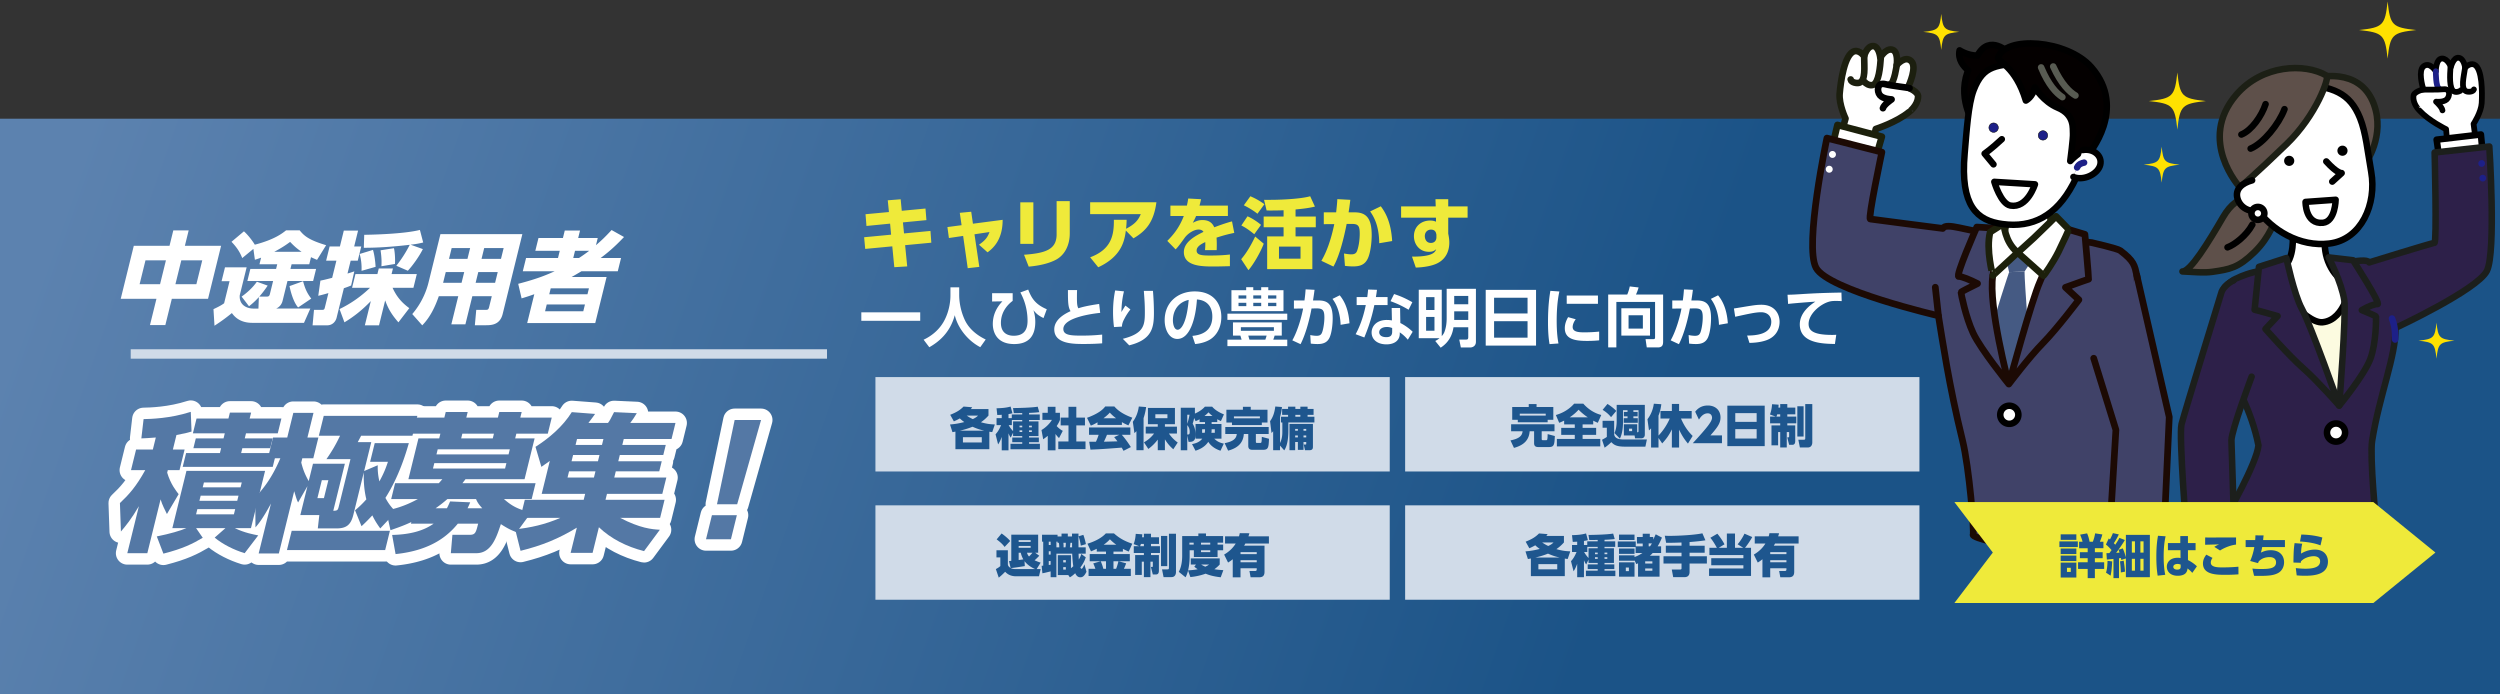 <svg xmlns="http://www.w3.org/2000/svg" xml:space="preserve" width="900" height="250"><rect width="100%" height="100%" fill="#333333" stroke="none"/><linearGradient id="a" x1="584.849" x2="45.214" y1="194.645" y2="4.7" gradientUnits="userSpaceOnUse"><stop offset="0" style="stop-color:#1b5387"/><stop offset="1" style="stop-color:#5c82af"/></linearGradient><path fill="url(#a)" d="M-5.941 42.734h921.132V254.88H-5.941z"/><g fill="#EFEA3A"><path d="m333.176 75.076.336 4.172-8.456.812.392 3.976 9.521-.896.308 4.228-9.436.896.756 7.644-4.648.28-.728-7.504-9.744.924-.392-4.2 9.716-.924-.364-3.976-8.512.84-.336-4.228 8.428-.784-.42-4.228 4.647-.364.393 4.144 8.539-.812zM352.552 96.076l-4.172.476-1.652-11.62-5.124.756-.532-3.948 5.097-.672-.645-4.452 4.116-.392.616 4.312 10.695-1.4c.028 7.196-3.443 10.248-5.432 11.704l-3.08-2.744c2.464-1.68 3.164-2.884 3.78-4.564l-5.404.812 1.737 11.732zM372.012 87.788h-4.704V72.836h4.704v14.952zm13.104-3.78c0 4.2-1.765 7.868-5.124 9.576-2.465 1.26-5.712 2.044-9.66 2.408l-1.68-4.284c7.699-.56 11.731-1.848 11.731-7.336V72.417h4.732v11.591zM392.452 92.632c7.728-2.884 8.596-8.036 8.54-13.496h4.592a35.02 35.02 0 0 1-.196 3.22c2.828-1.484 4.284-2.828 5.292-5.264h-18.228v-4.284h23.855c-.952 7.196-3.78 10.36-8.26 12.992l-2.744-2.8c-.476 3.836-1.624 9.352-9.939 13.216l-2.912-3.584zM442.04 74.012v3.752h-11.452c-.336.84-.588 1.316-1.176 2.436 1.176-.56 2.071-.98 3.443-.98 2.633 0 3.668 1.26 4.284 2.604.896-.336 3.809-1.456 6.384-2.128l.812 4.144c-2.128.448-3.612.812-6.384 1.708.056.616.14 1.96.056 4.508h-4.2c.141-1.568.112-2.576.084-2.912-1.26.616-3.107 1.54-3.107 3.052 0 1.708 2.044 1.792 4.956 1.792 2.155 0 4.871-.084 7.027-.364v4.2c-4.172.112-5.04.112-6.02.112-4.2 0-10.557-.14-10.557-5.18 0-3.752 4.341-5.936 7.057-7.28-.364-.644-1.064-.84-1.765-.84-1.624 0-3.836 1.344-5.04 3.024-2.184 3.08-2.827 3.724-3.22 4.116l-2.996-3.052c1.876-1.904 4.229-4.48 5.937-8.96h-4.816v-3.752h5.937c.224-1.036.336-1.568.476-2.548l4.62.252c-.28 1.288-.364 1.652-.56 2.296h10.22zM446.828 93.304c2.155-2.52 3.752-5.46 5.04-8.148l3.08 2.576c-1.232 3.304-4.004 7.896-5.517 9.52l-2.603-3.948zm4.704-8.988c-1.792-1.456-3.164-2.408-4.648-3.136l2.212-3.304c1.484.588 3.668 2.016 4.872 3.08l-2.436 3.36zm1.148-7.364c-1.567-1.26-3.388-2.296-4.899-3.052l2.352-3.248c1.82.784 3.108 1.484 5.068 2.856l-2.521 3.444zm13.719 1.008h7.28v3.864h-7.28V85.1h6.049v11.788H456.18V85.1h5.908v-3.276h-7.168V77.96h7.168v-2.268c-1.204.056-3.248.112-6.104.084l-.924-3.836c2.968.028 5.74-.028 8.345-.196 4.312-.252 6.888-.7 8.26-1.092l1.708 3.724c-2.324.56-4.396.784-6.973 1.036v2.548zm1.792 10.808h-7.756v4.34h7.756v-4.34zM475.696 93.892c1.819-3.052 3.443-7.42 4.647-13.216l-3.78.028v-4.256h4.452c.196-1.876.364-3.332.42-4.76l4.677.252a90.804 90.804 0 0 1-.616 4.508h2.239c4.48 0 6.076 2.604 6.076 8.204 0 2.184-.336 6.02-1.344 8.288-1.092 2.464-3.024 2.968-5.348 2.968a21.22 21.22 0 0 1-2.94-.196l-.336-4.452c.756.14 1.792.308 2.632.308 1.232 0 1.792-.448 2.101-1.316.644-1.82.924-4.172.924-6.104 0-2.52-.364-3.528-2.632-3.528h-2.072c-.868 4.396-2.464 11.284-4.76 15.344l-4.34-2.072zm20.831-6.328c-.084-5.908-1.624-9.1-3.275-11.452l3.836-1.848c1.484 1.988 3.668 5.404 4.088 12.516l-4.649.784zM528.336 74.292v4.06h-6.972v5.768c.195.952.392 2.1.392 3.192 0 2.828-1.064 5.992-4.62 7.616-1.848.84-4.592 1.316-7.448 1.4l-1.372-3.948c7.673.056 8.345-1.68 8.708-2.688-.812.756-1.483.952-2.659.952-3.276 0-5.349-2.632-5.349-5.6 0-3.528 2.632-5.656 5.853-5.656.952 0 1.483.168 2.1.42l-.028-1.456h-12.544v-4.06h12.46l-.084-2.576h4.593v2.576h6.97zm-11.229 10.22c-.111-.616-.279-1.848-1.96-1.848-1.147 0-2.212.812-2.212 2.352 0 .756.364 2.436 2.185 2.436 1.26 0 1.987-.84 1.987-2.044v-.896z"/></g><path fill="#D0DBE8" d="M315.156 135.748h185.15v33.986h-185.15zM505.849 135.748h185.15v33.986h-185.15zM315.156 181.92h185.15v33.986h-185.15z"/><g fill="#1E568E"><path d="M357.202 155.555a9.944 9.944 0 0 1-1.039-.148v6.312h-12.211v-6.346c-.561.116-.659.133-1.071.198l-.873-2.752c2.126-.181 3.46-.462 5.142-.874-.857-.625-1.187-.906-1.615-1.318-.758.43-1.22.66-2.143 1.072l-1.318-2.373c2.62-1.039 3.741-1.896 4.812-2.967l3.098.247a6.342 6.342 0 0 1-.478.659h6.345v2.34c-1.071 1.17-1.747 1.715-2.72 2.406 2.093.594 3.428.742 5.01.791l-.939 2.753zm-2.868-.511c-1.763-.429-2.57-.692-4.219-1.417a29.8 29.8 0 0 1-4.598 1.417h8.817zm-.89 2.356h-6.789v1.879h6.789V157.4zm-5.438-7.795a15.17 15.17 0 0 0 2.192 1.27c1.104-.494 1.614-.973 1.911-1.27h-4.103zM364.708 155.77l-.84 1.763c-.165-.23-.362-.478-.808-1.532v6.113h-2.438v-4.828c-.561 1.565-.989 2.225-1.303 2.703l-.923-3.643c.38-.412 1.154-1.252 1.994-3.296h-1.631v-2.521h1.862v-1.203c-.907.049-1.138.065-1.599.065l-.264-2.406c1.697-.05 3.411-.147 5.059-.626l.659 2.406c-.329.099-.626.182-1.417.297v1.467h1.187v-1.318h3.758v-.512c-2.308.033-2.571.033-3.033.033l-.279-1.829c1.367 0 6.74-.115 8.882-.495l.561 1.962c-.593.082-1.5.197-3.675.28v.561h3.856v1.993h-3.856v.495h3.395v5.289h-3.395v.527h3.526v1.682h-3.526v.561h3.905v1.977H363.77v-1.977h4.235v-.561h-3.593v-1.682h3.593v-.527h-3.297v-1.218zm0-4.071h3.297v-.495h-3.741v1.846h-1.138c.429.808.973 1.5 1.582 2.176v-3.527zm2.324 1.549v.593h.973v-.593h-.973zm0 1.664v.609h.973v-.609h-.973zm3.428-1.664v.593h1.005v-.593h-1.005zm0 1.664v.609h1.005v-.609h-1.005zM379.979 162.113h-2.785v-5.224c-.726.61-1.203.939-1.648 1.253l-.609-3.329c1.73-1.005 3.197-2.62 3.741-3.659h-3.412v-2.537h1.929v-2.176h2.785v2.176h1.599v2.537c-.215.577-.429 1.104-1.171 2.226.857.956 1.648 1.417 2.192 1.729l-1.352 2.604c-.346-.347-.808-.808-1.269-1.5v5.9zm4.679-15.672h2.818v3.906h3.114v2.801h-3.114v5.785h3.312v2.752h-9.806v-2.752h3.675v-5.785h-2.817v-2.801h2.817v-3.906zM395.099 152.028c-1.253.758-1.812.972-2.406 1.187l-1.367-2.802c4.136-1.532 5.718-2.966 6.559-4.087h3.279c.643.726 2.291 2.555 6.477 4.037l-1.418 2.77c-.543-.23-1.252-.527-2.34-1.17v1.021H395.1v-.956zm9.36 10.267a20.16 20.16 0 0 0-.643-1.153c-6.263.478-6.971.544-11.256.726l-.444-2.835h2.422c.577-1.236.808-1.978.973-2.505h-3.461v-2.637h14.881v2.637h-3.082c1.517 1.697 2.637 3.444 3.264 4.416l-2.654 1.351zm-2.67-11.717c-1.203-.906-1.862-1.615-2.274-2.043-.247.296-.708.84-2.258 2.043h4.532zm1.17 5.949h-4.449a30.318 30.318 0 0 1-1.104 2.488c.379 0 4.219-.115 4.878-.132-.609-.824-.89-1.153-1.187-1.517l1.862-.839zM409.116 155.209c-.198.214-.33.362-.726.725l-.577-4.086c.561-.791 1.747-2.473 2.159-5.505l2.637.198c-.115.774-.313 2.158-.923 3.988v11.552h-2.57v-6.872zm2.719 4.037c1.187-.725 2.356-1.516 3.625-3.164h-2.999v-2.488h4.334v-.873h-3.543v-5.867h9.723v5.867h-3.608v.873h4.334v2.488h-2.884a12.91 12.91 0 0 0 3.164 3.23l-1.599 2.422c-.726-.643-1.896-1.713-3.016-3.576v3.923h-2.571v-3.823c-1.318 1.73-2.405 2.62-3.395 3.361l-1.565-2.373zm4.087-10.101v1.417h4.351v-1.417h-4.351zM430.169 148.897c1.335-.61 2.62-1.385 3.592-2.489h2.621c1.153 1.352 2.916 2.258 4.234 2.77l-1.087 2.422c-.429-.214-.841-.412-1.318-.691v1.037h-2.027v.693h3.543v5.273h-2.604c.956.922 1.73 1.4 3.444 1.796l-1.187 2.554c-2.851-.939-4.005-2.57-4.4-3.213-1.4 2.191-3.856 2.966-4.598 3.213l-1.252-2.389c.643-.115 2.57-.462 3.691-1.961h-2.423v-5.273h3.411v-.693h-1.961v-1.005c-.544.313-.923.462-1.434.676l-.511-1.137c-.215.938-.264 1.22-.544 2.026.362.643 1.021 1.812 1.021 3.89 0 .989 0 2.669-1.994 2.669h-.511l-.461-2.307v5.34h-2.341v-15.31h5.093v2.109zm-2.752.412v3.264c.247-.709.676-2.307.807-3.264h-.807zm0 7.119c.643 0 .873 0 .873-1.037 0-.891-.297-1.682-.873-2.341v3.378zm6.394-1.895h-1.055v1.285h.939c.05-.214.115-.543.115-.955v-.33zm2.703-4.762a12.888 12.888 0 0 1-1.467-1.335c-.297.33-.544.609-1.45 1.335h2.917zm-.33 5.141c0 .346-.017.479-.082.906h1.235v-1.285h-1.153v.379zM441.104 153.726h15.622v2.521h-4.614v2.687c0 .297 0 .527.445.527h1.055c.527 0 .593 0 .643-2.192l2.587.692c-.132 3.181-.247 3.972-2.208 3.972h-3.477c-.775 0-1.78 0-1.78-1.417v-4.269h-1.599c-.197 2.785-1.697 4.927-5.652 5.981l-1.252-2.686c2.817-.576 4.186-1.45 4.366-3.296h-4.136v-2.52zm2.407-1.615H441.5v-4.599h5.949v-1.055h2.817v1.055h6.031v4.599h-2.043v.906H443.51v-.906zm10.051-1.5v-.709h-9.344v.709h9.344zM460.806 160.4v1.681h-2.472v-6.855a5.758 5.758 0 0 1-.593.659l-.512-4.252c.857-1.236 1.533-2.588 1.879-5.29l2.39.182c-.065.692-.182 1.846-.692 3.608v9.361c.841-1.715.841-3.247.841-4.302v-3.114h-.511v-2.044h2.57v-.692h-2.143v-2.125h2.143v-.809h2.62v.809h1.797v-.809h2.604v.809h2.159v2.125h-2.159v.692h2.455v2.044h-9.376v2.982c0 1.335-.066 5.01-1.483 7.07l-1.517-1.73zm11.848-7.795v8.041c0 .726 0 1.435-1.335 1.435h-1.516l-.461-2.044h.609c.264 0 .297-.065.297-.412v-.494h-.989v2.834h-2.026v-2.834h-.973v2.95h-2.044v-9.476h8.438zm-6.393 1.813v.643h.973v-.643h-.973zm0 2.356v.692h.973v-.692h-.973zm.065-7.432v.692h1.797v-.692h-1.797zm2.934 5.076v.643h.989v-.643h-.989zm0 2.356v.692h.989v-.692h-.989z"/></g><g fill="#1E568E"><path d="M374.135 200.062c-.362.395-.709.774-1.681 1.647.774.362 1.4.593 2.175.841l-1.434 2.307h1.45l-.609 2.604h-8.289c-1.5 0-2.868-.494-3.89-1.631-1.12 1.153-1.796 1.714-2.307 2.126l-1.039-3.082c.726-.412 1.022-.577 1.615-1.087v-3.132h-1.4v-2.554h4.104v5.158c.115.691.725 1.07 1.005 1.219l-.593-2.488c.082-.017.708-.066.823-.082v-9.427h9.674v6.51h-1.071l1.467 1.071zm-13.563-8.009c.494.313 2.438 1.797 3.082 2.72l-1.994 2.126c-.313-.429-1.006-1.352-2.868-2.72l1.78-2.126zm8.356 11.734c-1.682.279-3.346.543-5.043.725.181.099.691.346 1.499.346h7.251c-.461-.197-2.472-1.07-3.807-2.851l.1 1.78zm-2.209-9.345v.659h4.318v-.659h-4.318zm0 2.093v.676h4.318v-.676h-4.318zm0 2.456v2.62c.412-.05 1.104-.132 1.682-.23a8.274 8.274 0 0 1-.924-2.39h-.758zm3 0c.099.313.23.774.725 1.351.346-.329.544-.527 1.252-1.351h-1.977zM374.984 203.688c.197-.017.411-.033.576-.049v-8.636h-.429v-2.505h5.587v.626h1.434v-1.021h2.258v1.021h1.516c0-.147 0-.856-.016-1.021h2.356c-.05.708 0 4.169 0 4.944h2.587v2.273h-2.555c0 .527.033 1.4.066 2.109.594-.973.741-1.467.89-1.994l1.615 1.188c-.379 1.301-1.071 2.504-1.928 3.642.065.165.197.494.396.494.362 0 .791-.972 1.055-1.582l.741 2.67c-.593 1.137-1.137 1.978-2.191 1.978-1.187 0-1.665-1.039-1.862-1.467-.906.857-1.434 1.187-1.929 1.482l-.56-.807h-3.774v-7.152h4.729v4.68c.347-.279.577-.478.841-.725-.165-.939-.313-2.588-.396-4.516h-5.686v8.471h-2.076v-2.093c-2.011.494-2.241.56-2.967.676l-.278-2.686zm2.571-8.685v1.203h.676v-1.203h-.676zm0 3.461v1.202h.676v-1.202h-.676zm.675 3.51h-.676v1.434c.148-.032.429-.082.676-.132v-1.302zm3.098-4.927c.033-.412-.049-1.253-.148-1.648h-.461v-.396h-.412v2.044h1.021zm1.434 4.613v.809h.939v-.809h-.939zm0 2.506v.89h.939v-.89h-.939zm.05-8.768c.017.082.115 1.021.066 1.648h.675c.148-.527.148-1.517.148-1.648h-.889zm2.554 0c-.083.89-.165 1.318-.215 1.648h.808c-.017-.577-.017-1.236-.017-1.648h-.576zm4.631-2.851c.23.527.774 2.373.923 3.346l-1.83.544c-.214-1.434-.444-2.323-.807-3.362l1.714-.528zM406.338 198.579c-.726-.329-1.434-.643-2.094-1.005v1.005h-3.395v.89h5.884v2.588h-4.038l2.72.741c-.116.329-.297.808-.808 1.978h2.488v2.587h-15.211v-2.587h2.456c-.28-.906-.594-1.565-.759-1.961l2.653-.758h-3.938v-2.588h5.867v-.89h-3.329v-1.022c-1.088.527-1.549.709-2.076.939l-1.27-2.768c2.143-.643 4.911-1.846 6.625-3.709h2.917c1.615 1.451 3.543 2.72 6.592 3.709l-1.284 2.851zm-8.174 3.478h-1.912c.561 1.17.857 2.373.956 2.719h.956v-2.719zm1.4-7.911c-.461.51-1.021 1.087-2.241 1.961h4.548c-1.038-.725-1.796-1.466-2.307-1.961zm1.286 7.911v2.719h.956c.346-.891.626-1.862.841-2.719h-1.797zM410.153 196.635l-2.044-.758c.561-1.418.692-2.803.758-3.691l2.357.164c-.017.379-.033.527-.066 1.055h.643v-1.269h2.555v1.269h2.884v2.423h-2.884v.808h3.229v2.438h-3.229v.741h2.851v5.505c0 .429 0 1.483-1.021 1.483h-1.17l-.692-2.703h.445c.148 0 .247 0 .247-.379v-1.516h-.857v5.553h-2.356v-5.553h-.758v4.778h-2.39v-7.169h3.147v-.741h-3.642v-2.438h1.993zm1.648 0v-.808h-1.071c-.115.411-.165.494-.296.808h1.367zm6.163-3.708h2.258v10.893h-2.258v-10.893zm2.851-.791h2.538v13.826c0 .609-.264 1.796-1.615 1.796h-2.852l-.56-2.785h1.928c.429 0 .561-.082.561-.576v-12.261zM439.101 203.227c-.429.444-.89.939-1.928 1.697 1.417.23 2.488.279 3.229.329l-.939 2.571c-3.081-.363-4.466-.906-5.438-1.303-2.341.857-4.384 1.104-5.488 1.221l-.84-2.341a9.983 9.983 0 0 1-.891 2.423l-2.438-1.961c.396-.775 1.22-2.473 1.22-5.785v-7.086h5.816v-.955h2.752v.955h6.164v2.373h-1.994v.692h2.011v2.044h-2.011v2.422h-8.536v-2.422h-1.517v2.092c0 2.703-.379 4.352-.561 5.143 1.121-.083 2.341-.165 3.444-.412-.511-.346-.89-.643-1.22-.906l.627-.791h-1.879v-2.209h10.415v2.209zm-10.91-7.862v.692h1.532v-.692h-1.532zm4.169 0v.692h3.329v-.692h-3.329zm0 2.737v.676h3.329v-.676h-3.329zm.05 5.125c.725.461 1.235.676 1.516.774.824-.38.989-.511 1.335-.774h-2.851zM449.788 191.971c-.148.511-.214.709-.347 1.104h7.367v2.604h-8.487a19.34 19.34 0 0 1-.429.758h7.334v9.41c0 1.614-.841 1.978-2.011 1.978h-2.999l-.412-2.274h2.076c.511 0 .544-.347.544-.593v-.379h-5.834v3.262h-2.802v-6.525c-.511.429-.89.709-1.681 1.203l-1.417-2.867c2.373-1.4 3.477-2.9 4.169-3.972h-3.84v-2.604h5.026c.148-.527.198-.758.28-1.137l3.463.032zm2.637 6.789h-5.834v.726h5.834v-.726zm0 2.9h-5.834v.759h5.834v-.759z"/></g><path fill="#D0DBE8" d="M505.849 181.92h185.15v33.986h-185.15z"/><g fill="#1E568E"><path d="M564.366 201.232a10.225 10.225 0 0 1-1.039-.148v6.312h-12.211v-6.345a17.59 17.59 0 0 1-1.071.197l-.873-2.752c2.126-.181 3.46-.461 5.142-.873-.857-.626-1.187-.906-1.615-1.318a21.48 21.48 0 0 1-2.143 1.071l-1.318-2.373c2.62-1.038 3.741-1.896 4.812-2.966l3.098.246a6.388 6.388 0 0 1-.478.66h6.345v2.34c-1.071 1.17-1.747 1.714-2.72 2.406 2.093.593 3.428.741 5.01.791l-.939 2.752zm-2.868-.511c-1.763-.428-2.57-.691-4.219-1.416-2.06.84-4.07 1.301-4.598 1.416h8.817zm-.89 2.357h-6.789v1.879h6.789v-1.879zm-5.438-7.795a15.043 15.043 0 0 0 2.192 1.269c1.104-.494 1.614-.972 1.911-1.269h-4.103zM571.872 201.446l-.84 1.764c-.165-.231-.362-.478-.808-1.532v6.113h-2.438v-4.828c-.561 1.565-.989 2.225-1.303 2.702l-.923-3.642c.38-.412 1.154-1.253 1.994-3.296h-1.631v-2.521h1.862v-1.203c-.907.05-1.138.065-1.599.065l-.264-2.405c1.697-.05 3.411-.148 5.059-.626l.659 2.405c-.329.099-.626.182-1.417.297v1.467h1.187v-1.318h3.758v-.511c-2.308.033-2.571.033-3.033.033l-.279-1.83c1.367 0 6.74-.115 8.882-.494l.561 1.961c-.593.082-1.5.198-3.675.28v.561h3.856v1.994h-3.856v.494h3.395v5.29h-3.395v.527h3.526v1.681h-3.526v.561h3.905v1.978h-10.596v-1.978h4.235v-.561h-3.593v-1.681h3.593v-.527h-3.297v-1.22zm0-4.07h3.297v-.494h-3.741v1.846h-1.138c.429.808.973 1.499 1.582 2.175v-3.527zm2.324 1.549v.594h.973v-.594h-.973zm0 1.665v.609h.973v-.609h-.973zm3.428-1.665v.594h1.005v-.594h-1.005zm0 1.665v.609h1.005v-.609h-1.005zM598.299 193.536c-.692 1.697-1.137 2.456-1.549 3.147h1.252v2.39h-3.016c-.28.297-.412.445-1.021.989h3.478v7.531h-7.746v-4.812c-.099.049-.544.264-.643.297l-.626-1.4v.197h-5.587v-1.945h5.587v.61a13.015 13.015 0 0 0 2.867-1.467h-2.472v-2.126h-6.427v-2.027h6.476v1.764h2.506v-1.021h-2.077v-2.34h2.077v-1.17h2.554v1.17h1.236v.939c.247-.527.659-1.401.89-1.912l2.241 1.186zm-9.871-1.071v1.928h-5.587v-1.928h5.587zm0 5.01v1.912h-5.587v-1.912h5.587zm0 4.976v5.143h-5.587v-5.143h5.587zm-2.028 1.863h-1.104v1.301h1.104v-1.301zm8.454-2.242h-2.587v.791h2.587v-.791zm0 2.572h-2.587v.823h2.587v-.823zm-.839-7.96c.23-.346.461-.709.675-1.055h-1.17v1.055h.495zM605.345 195.3c-2.835.115-4.599.115-5.537.115l-.495-2.555c.561.033 1.038.05 1.797.05 3.048 0 8.915-.297 11.749-.923l1.088 2.521c-.906.147-2.323.362-5.701.626v1.318h5.438v2.538h-5.438v1.269h6.229v2.604h-6.229v2.983c0 .379 0 1.928-1.83 1.928h-4.07l-.511-2.752h2.999c.165 0 .512 0 .512-.396v-1.764h-6.493v-2.604h6.493v-1.269h-5.653v-2.538h5.653V195.3zM621.669 197.211v-5.142h2.933v5.142h2.983l-2.044-1.269c.923-1.055 1.929-2.637 2.472-3.823l2.802 1.219c-.593 1.072-1.681 2.753-2.62 3.873h2.176v10.119h-15.112v-2.687h12.36v-1.153H616.05v-2.538h11.569v-1.138H615.39v-2.604h2.687c-.165-.312-1.285-2.373-2.356-3.609l2.521-1.466c.807.938 1.961 2.587 2.57 3.823l-2.093 1.252h2.95zM640.48 191.971c-.148.511-.214.709-.347 1.104h7.367v2.604h-8.487a19.34 19.34 0 0 1-.429.758h7.334v9.41c0 1.614-.841 1.978-2.011 1.978h-2.999l-.412-2.274h2.076c.511 0 .544-.347.544-.593v-.379h-5.834v3.262h-2.802v-6.525c-.511.429-.89.709-1.681 1.203l-1.417-2.867c2.373-1.4 3.477-2.9 4.169-3.972h-3.84v-2.604h5.026c.148-.527.198-.758.28-1.137l3.463.032zm2.637 6.789h-5.834v.726h5.834v-.726zm0 2.9h-5.834v.759h5.834v-.759z"/></g><path fill="#FFE100" d="M794.127 36.38c-8.606.924-9.359 1.676-10.284 10.286-.924-8.61-1.672-9.362-10.286-10.286 8.614-.925 9.362-1.671 10.286-10.286.925 8.615 1.678 9.361 10.284 10.286zM869.832 10.814c-8.613.924-9.368 1.675-10.289 10.285-.924-8.61-1.677-9.361-10.282-10.285 8.605-.927 9.358-1.675 10.282-10.289.921 8.615 1.676 9.363 10.289 10.289zM870.66 122.646c5.427.584 5.9 1.054 6.476 6.477.587-5.423 1.057-5.893 6.485-6.477-5.429-.581-5.898-1.053-6.485-6.479-.575 5.427-1.049 5.898-6.476 6.479zM771.721 59.285c5.421.585 5.894 1.057 6.477 6.478.581-5.421 1.055-5.893 6.479-6.478-5.424-.58-5.897-1.051-6.479-6.474-.584 5.423-1.056 5.894-6.477 6.474zM692.366 11.479c5.429.582 5.898 1.055 6.48 6.477.584-5.422 1.056-5.895 6.477-6.477-5.421-.584-5.893-1.056-6.477-6.477-.581 5.421-1.051 5.893-6.48 6.477z"/><g stroke-linecap="round" stroke-linejoin="round" stroke-miterlimit="10" stroke-width="2.383"><path fill="#FFF" stroke="#1C1F0F" d="M690.495 34.936c.306-1.851-3.332-3.299-3.652-3.395.591-1.266 3.283-7.373 1.255-9.465-2.272-2.334-5.272 1.329-5.272 1.329s.746-5.153-1.832-5.562c-2.259-.36-4.09 2.912-4.09 2.912s-.433-4.195-2.646-4.172c-2.211.025-3.159 3.614-3.159 3.614s-1.624-2.202-3.465-1.766c-3.699.869-5.033 11.416-5.358 15.274-.326 3.863 2.11 8.966 2.11 8.966l-2.306 8.251 11.369 3.567 1.829-8.061s7.498-2.403 11.967-6.09c0 .003 3.102-2.261 3.25-5.402z"/><path fill="#FFF" stroke="#1C1F0F" d="M682.825 23.405s-.871 6.552-2.34 6.9M677.071 20.968c-.222 3.051-.665 8.795-2.776 9.597-1.209.458-2.766-.593-2.908-.965M671.099 20.198c.01 4.093.622 8.793-1.756 9.6-.799.268-2.921-.062-3.104-1.195"/><path fill="none" stroke="#000" d="M687.434 31.738c-.392-.191-6.427-.826-8.848-1.451-2.804-.72-3.005 2.565-1.817 3.994 1.189 1.429 4.2 1.506 4.2 1.506s-2.808 1.901-3.114 3.169"/></g><path fill="#FFF" stroke="#1C200B" stroke-linecap="round" stroke-linejoin="round" stroke-miterlimit="10" stroke-width="2.424" d="m675.827 54.858 1.638-5.657-15.986-4.212-1.223 5.09"/><path fill="#404268" stroke="#1C0A04" stroke-linecap="round" stroke-linejoin="round" stroke-miterlimit="10" stroke-width="2.424" d="M769.254 99.175c-.8-3.627-.93-5.167-5.974-8.978-.965-.729-10.178-2.844-10.266-2.859-1.518-.31-34.715-3.6-37.916-3.716-6.669-.248-14.456-3.708-15.695-1.384 0 0-25.184-3.234-26.098-3.392-.914-.154 4.172-24.074 4.172-24.074l-19.783-5.056s-8.248 38.675-3.911 46.707c4.341 8.03 44.044 17.247 44.044 17.247 1.391 8.333 3.742 24.83 8.646 44.732 2.518 10.208 4.297 33.085 3.84 34.095-.453 1.009 11.957 4.522 22.108 3.814 19.084-1.323 32.458-4.022 32.458-4.022s-.383-31.98-.609-32.717c2.041-7.866 6.086-55.473 4.984-60.397z"/><path fill="#FFF" stroke="#1C200B" stroke-linecap="round" stroke-linejoin="round" stroke-miterlimit="10" stroke-width="2.424" d="M737.415 68.194s-.364 12.152 3.06 16.975c3.42 4.821 3.138 4.731 3.138 4.731s-12.724 17.117-19.337 16.502c-8.633-.804-10.514-14.454-10.514-14.454s3.851.52 7.044-6.31c3.189-6.83.371-15.654.371-15.654"/><path fill="#FFF" d="M713.777 89.444s33.104 1.666 32.099 1.373c-1.008-.288-22.699 47.447-22.699 47.447s-13.575-22.91-12.261-28.815c1.318-5.904 4.03-17.78 2.861-20.005z"/><path fill="none" stroke="#1D2088" stroke-linecap="round" stroke-linejoin="round" stroke-miterlimit="10" stroke-width="2.424" d="M740.643 88.223s-4.755 27.236-10.179 34.151c-5.424 6.922-8.913 12.605-8.913 12.605-7.868-16.549-4.169-46.568-3.97-46.556"/><path fill="#FFF" d="M660.832 56.102a1.248 1.248 0 0 1-1.638.643 1.25 1.25 0 0 1-.646-1.642 1.25 1.25 0 0 1 1.642-.644c.631.278.918 1.013.642 1.643zM659.668 61.428a1.248 1.248 0 0 1-1.643.642 1.249 1.249 0 0 1-.638-1.639 1.249 1.249 0 0 1 1.64-.646 1.25 1.25 0 0 1 .641 1.643z"/><path fill="#455A83" d="m721.633 90.775 11.652.204-4.447 6.759-5.56.232z"/><path fill="#455A83" d="M723.278 97.97s-5.276 15.401-7.114 24.085l6.496 14.413 7.944-11.969s-1.757-22.372-1.767-26.761l-5.559.232z"/><path fill="#404268" stroke="#1C0A04" stroke-linecap="round" stroke-linejoin="round" stroke-miterlimit="10" stroke-width="2.424" d="M751.896 100.499c.061-.347-1.33-16.136-1.33-16.136l-8.886-2.672s-4.773 14.123-7.281 19.687c-3.015 6.708-11.222 36.887-11.222 36.887s7.211-9.603 12.295-14.769c5.079-5.172 12.923-15.581 12.923-15.581l-4.834-4.458c5.16-1.917 8.335-2.958 8.335-2.958zM717.421 99.164c1.128-6.992 3.244-16.896 3.244-16.896l-9.02-.529s-7.942 18.021-6.472 17.812c.922-.131 4.12 1.214 6.738 2.538-2.352 1.194-5.955 2.893-5.945 3.168.023.497 1.65 8.831 4.373 14.673 2.722 5.844 12.837 18.335 12.837 18.335s-7.508-28.266-5.755-39.101z"/><path fill="#FFF" stroke="#1C200B" stroke-linecap="round" stroke-linejoin="round" stroke-miterlimit="10" stroke-width="2.424" d="m716.442 83.566 4.934-3.128s.158 6.521 4.986 10.484l-8.941 8.241c0 .001-2.578-9.29-.979-15.597zM726.362 90.923l9.286 8.282c.173.061 3.616-4.941 5.391-8.546 1.834-3.745 3.822-8.069 3.717-8.081l-4.582-4.707s-5.676 5.632-7.949 7.751c-2.277 2.115-5.863 5.301-5.863 5.301z"/><path fill="#040000" stroke="#000" stroke-linecap="round" stroke-linejoin="round" stroke-miterlimit="10" stroke-width="2.352" d="M711.868 20.021c-3.649-.006-6.409-1.894-6.409-1.894-.717 3.297 1.39 5.778 3.081 7.178-.087.231-.182.469-.268.715-3.729 10.517 2.97 19.562 2.97 19.562l11.946-26.505s-6.893-7.139-11.32.944z"/><path fill="#FFF" stroke="#000" stroke-linecap="round" stroke-linejoin="round" stroke-miterlimit="10" stroke-width="2.319" d="M710.534 32.424c-1.986 5.129-2.585 15.251-3.246 22.821-1.672 19.022 4.454 24.188 13.621 25.413 10.77 1.445 19.287-2.879 25.402-14.413 3.034-5.725 7.238-16.396 6.504-23.773-.732-7.373-11.721-21.099-22.902-20.002-11.18 1.096-15.788.691-19.379 9.954z"/><path fill="#040000" stroke="#000" stroke-linecap="round" stroke-linejoin="round" stroke-miterlimit="10" stroke-width="2.352" d="M751.776 55.615s14.25-16.423 1.115-31.411c-8.736-9.97-31.298-11.466-33.631-3.304-.31 1.085 6.369 2.929 10.048 15.302 0 0 2.501-1.254 3.203-4.747 0 0 3.075 5.141 8.338 7.343 6.217 2.601 5.265 7.792 5.423 9.201.164 1.409-.979 9.974-.979 9.974s4.068-4.297 5.753-3.545c1.685.751.73 1.187.73 1.187"/><path fill="#FFF" stroke="#000" stroke-linecap="round" stroke-linejoin="round" stroke-miterlimit="10" stroke-width="2.319" d="M732.59 66.347s-2.708 8.758-8.844 7.663c-3.506-.631-5.801-8.554-5.801-8.554l14.645.891zM749.817 54.014c3.791-.645 7.132 2.055 6.262 5.379-.866 3.326-6.047 5.817-9.658 4.312M720.658 50.109c-3.66 3.426-6.205 5.197-6.205 5.197l3.208 3.871"/><path fill="#1D2088" stroke="#000" stroke-miterlimit="10" stroke-width=".166" d="M737.146 48.525c.127.93-.53 1.779-1.456 1.899a1.69 1.69 0 0 1-1.898-1.457 1.695 1.695 0 0 1 1.455-1.9 1.697 1.697 0 0 1 1.899 1.458zM719.378 45.733a1.685 1.685 0 0 1-1.455 1.898 1.691 1.691 0 1 1 1.455-1.898z"/><path fill="#FFF" stroke="#1D2088" stroke-linecap="round" stroke-linejoin="round" stroke-miterlimit="10" stroke-width="2.319" d="M747.75 60.303c.58-1.275 1.663-1.567 2.532-1.757"/><path fill="none" stroke="#585B52" stroke-linecap="round" stroke-linejoin="round" stroke-miterlimit="10" stroke-width="2.352" d="M739.153 23.935c2.904 6.379 5.908 9.199 8.014 10.447M734.803 24.268c2.689 6.471 5.599 9.392 7.659 10.703"/><path fill="#404268" stroke="#1C0A04" stroke-linecap="round" stroke-linejoin="round" stroke-miterlimit="10" stroke-width="2.424" d="m769.254 99.175 11.675 50.943-2.294 50.599-19.714.803 2.803-46.769-7.99-25.777"/><path fill="#FFF" stroke="#000" stroke-linecap="round" stroke-linejoin="round" stroke-miterlimit="10" stroke-width="2.352" d="M726.605 149.193a3.259 3.259 0 0 1-3.125 3.387 3.26 3.26 0 0 1-3.392-3.119 3.26 3.26 0 1 1 6.517-.268z"/><path fill="#404268" stroke="#1C0A04" stroke-linecap="round" stroke-linejoin="round" stroke-miterlimit="10" stroke-width="2.424" d="m697.827 113.671-1.117-10.262"/><g stroke-linecap="round" stroke-linejoin="round" stroke-miterlimit="10" stroke-width="2.083"><path fill="#FFF" stroke="#000" d="M868.843 34.696c-.041-1.638 3.288-2.446 3.575-2.487-.359-1.172-1.935-6.788.073-8.348 2.256-1.741 4.405 1.797 4.405 1.797s-.017-4.549 2.264-4.592c1.997-.034 3.177 3.022 3.177 3.022s.892-3.578 2.806-3.288c1.911.299 2.289 3.521 2.289 3.521s1.674-1.711 3.215-1.106c3.102 1.211 2.96 10.503 2.765 13.882-.19 3.381-2.924 7.499-2.924 7.499l.983 7.424-10.281 1.695-.591-7.204s-6.192-2.997-9.609-6.74c-.001 0-2.407-2.336-2.147-5.075z"/><path fill="#FFF" stroke="#1D2088" d="M876.896 25.658s-.055 5.778 1.182 6.258"/><path fill="#FFF" stroke="#000" d="M882.167 24.253c-.183 2.67-.501 7.693 1.225 8.648.992.545 2.468-.174 2.642-.479M887.432 24.321c-.509 3.538-1.614 7.537.35 8.523.654.33 2.528.304 2.827-.652"/><path fill="none" stroke="#000" d="M871.879 32.304c.362-.116 5.669.074 7.84-.17 2.512-.281 2.283 2.588 1.079 3.679-1.204 1.093-3.816.79-3.816.79s2.194 1.987 2.304 3.126"/></g><path fill="#5E504A" stroke="#1C1F15" stroke-linecap="round" stroke-linejoin="round" stroke-miterlimit="10" stroke-width="2.352" d="M817.815 71.04c-4.916-.632-11.986-2.368-17.497 7.102-5.507 9.462-11.818 19.65-14.632 19.579 4.147.188 7.688.585 10.85.126 6.146-.896 9.232-1.396 15.083-7.108 5.849-5.716 7.155-11.576 7.866-12.075"/><path fill="#FABE00" stroke="#000" stroke-linecap="round" stroke-linejoin="round" stroke-miterlimit="10" stroke-width="2.352" d="M810.839 80.873c-2.095 3.907-6.348 7.219-8.935 8.164"/><path fill="#FFF" stroke="#000" stroke-linecap="round" stroke-linejoin="round" stroke-miterlimit="10" stroke-width="2.352" d="m877.991 55.944-.803-5.664 15.937-1.864.481 5.051"/><path fill="#2D2049" stroke="#1C1F1C" stroke-linecap="round" stroke-linejoin="round" stroke-miterlimit="10" stroke-width="2.352" d="M801.084 103.169c.769-.885 3.402-2.748 3.75-2.819.053-.009 3.016-1.492 6.45-2.335 4.94-1.211 10.846-1.165 11.185-1.196 3.446-.346 7.187-.589 10.343-.476 4.669.166 18.892-4.124 20.103-1.873 0 0 22.59-7.014 23.488-7.038.896-.021.062-32.535.062-32.535l19.686-2.162s2.493 38.1-.882 44.795c-3.437 6.806-32.871 20.511-32.871 20.511.124 10.316-5.796 24.091-8.436 40.655-.885 5.54 1.347 30.122 1.798 31.102.442.979-14.637 3.452-24.487 2.83-18.525-1.183-29.76-6.82-29.76-6.82s10.954-19.026 11.525-25.473c-2.367-12.379-9.005-23.826-9.461-24.153-2.116-1.519-5.162-29.923-2.493-33.013z"/><path fill="#FCFBE0" d="M847.758 98.114s-31.915 3.951-30.968 3.598c.96-.348 25.325 44.306 25.325 44.306s11.52-23.128 9.831-28.747c-1.693-5.622-5.153-16.921-4.188-19.157z"/><path fill="#FFF" stroke="#000" stroke-linecap="round" stroke-linejoin="round" stroke-miterlimit="10" stroke-width="2.352" d="M825.178 82.695s1.302 7.756-1.988 12.452c-3.297 4.694-5.901 4.961-5.901 4.961s12.436 16.536 18.847 15.902c8.377-.83 10.122-14.086 10.122-14.086s-4.496-.006-7.634-6.612c-3.135-6.604-.996-12.949-.996-12.949"/><path fill="none" stroke="#1C1F14" stroke-linecap="round" stroke-linejoin="round" stroke-miterlimit="10" stroke-width="2.352" d="M821.131 100.242s4.769 26.399 10.063 33.082c5.302 6.681 10.695 11.424 10.695 11.424 7.54-16.097 1.813-44.455 1.621-44.442"/><path fill="#2D2049" stroke="#1C1F1C" stroke-linecap="round" stroke-linejoin="round" stroke-miterlimit="10" stroke-width="2.352" d="m811.658 111.503 1.562-15.438 9.874-3.169s2.736 13.02 5.552 18.223c3.395 6.28 13.469 34.899 13.469 34.899s-7.662-8.778-12.941-13.421c-5.279-4.645-13.604-14.161-13.604-14.161l4.361-4.65c-5.128-1.497-8.273-2.283-8.273-2.283z"/><path fill="#2D2049" stroke="#1C1F1C" stroke-linecap="round" stroke-linejoin="round" stroke-miterlimit="10" stroke-width="2.352" d="M843.946 108.062c-1.098-6.784-5.653-15.406-5.653-15.406l8.798 1.028s10.256 15.898 8.812 15.801c-.906-.064-3.212.696-5.65 2.164 2.362.989 5.104 2.072 5.116 2.34.014.485.144 9.464-2.078 15.307-2.22 5.846-11.176 16.722-11.176 16.722s2.593-33.272 1.831-37.956z"/><path fill="#5E504A" stroke="#1C1F15" stroke-linecap="round" stroke-linejoin="round" stroke-miterlimit="10" stroke-width="2.352" d="M833.536 28.078s15.937-4.54 21.065 9.457c4.176 11.392-3.009 21.295-3.009 21.295l-18.056-30.752z"/><path fill="#FFF" stroke="#000" stroke-linecap="round" stroke-linejoin="round" stroke-miterlimit="10" stroke-width="2.352" d="M849.626 42.544c2.07 5.178 2.684 11.742 4.015 19.34 2.028 11.547-3.523 24.368-15.021 25.786-10.706 1.319-20.844-4.75-26.464-12.83-3.746-5.395-7.514-16.55-6.848-24.037.663-7.487 11.666-21.524 23.015-20.527 11.347.991 17.563 2.912 21.303 12.268z"/><path fill="#5E504A" stroke="#1C1F15" stroke-linecap="round" stroke-linejoin="round" stroke-miterlimit="10" stroke-width="2.352" d="M837.583 27.237c1.049.63-3.569 14.146-14.461 24.684-10.898 10.541-16.753 15.526-16.753 15.526s-15.431-16.876-1.323-33.325c9.385-10.933 24.775-11.512 32.537-6.885z"/><path d="M822.298 57.688a1.83 1.83 0 0 0 1.597 2.031 1.823 1.823 0 0 0 2.029-1.595 1.83 1.83 0 0 0-1.595-2.031c-1-.119-1.911.595-2.031 1.595zM841.479 54.043a1.828 1.828 0 0 0 1.593 2.028 1.826 1.826 0 1 0-1.593-2.028z"/><path fill="none" stroke="#000" stroke-linecap="round" stroke-linejoin="round" stroke-miterlimit="10" stroke-width="2.352" d="M822.418 39.294c-2.033 5.455-7.689 12.339-12.191 14.203M815.607 37.497c-1.395 4.267-5.041 9.464-8.708 10.936"/><path fill="#FFF" stroke="#000" stroke-linecap="round" stroke-linejoin="round" stroke-miterlimit="10" stroke-width="2.352" d="M837.465 58.125c4.024 4.415 5.522 4.188 5.522 4.188l-3.371 3.061M810.764 64.919c-3.558.969-6.199 3.128-5.284 6.492.916 3.364 4.541 5.309 8.1 4.345"/><path fill="#FFF" stroke="#000" stroke-linecap="round" stroke-linejoin="round" stroke-miterlimit="10" stroke-width="2.352" d="M810.518 76.908a2.325 2.325 0 1 0 4.648-.181 2.333 2.333 0 0 0-2.42-2.235 2.327 2.327 0 0 0-2.228 2.416z"/><path fill="#1D2088" d="M892.232 59.178a1.21 1.21 0 0 0 1.49.84 1.215 1.215 0 0 0 .839-1.487 1.208 1.208 0 1 0-2.329.647zM892.624 64.455a1.208 1.208 0 0 0 2.329-.645 1.213 1.213 0 0 0-1.491-.847 1.211 1.211 0 0 0-.838 1.492z"/><path fill="#2D2049" stroke="#1C1F1C" stroke-linecap="round" stroke-linejoin="round" stroke-miterlimit="10" stroke-width="2.352" d="M810.588 135.612s-7.328 19.486-7.272 22.979c.05 3.499 1.188 35.689 1.188 35.689l-17.263-.958s-2.903-36.619-1.888-40.603c1.01-3.982 14.23-47.022 14.23-47.022.398-2.024 2.86-4.052 4.53-4.753"/><path fill="#FFF" stroke="#000" stroke-linecap="round" stroke-linejoin="round" stroke-miterlimit="10" stroke-width="2.352" d="M844.236 155.84a3.26 3.26 0 1 1-6.517-.229 3.26 3.26 0 0 1 6.517.229z"/><path fill="#FFF" stroke="#000" stroke-linecap="round" stroke-linejoin="round" stroke-miterlimit="10" stroke-width="2.319" d="M829.99 72.683s-.112 8.159 6.266 7.522c4.472-.443 4.582-8.298 4.582-8.298l-10.848.776z"/><path fill="#FABE00" stroke="#1D2088" stroke-linecap="round" stroke-linejoin="round" stroke-miterlimit="10" stroke-width="2.352" d="M862.249 122.226s.313-4.006-1.132-7.551"/><path fill="none" d="M645.663 6.387h258.432v166.231H645.663z"/><g fill="none" stroke="#FFF" stroke-linecap="round" stroke-linejoin="round" stroke-miterlimit="10" stroke-width="8.236"><path d="M56.094 157.5c-2.67.214-3.752.268-5.205.32l.801-6.941c2.523-.053 9.561-.213 16.988-2.615l.279 7.101c-1.439.428-2.695.747-5.43 1.228l-1.289 5.233h4.219l-1.83 7.422h-4.219l-.223.908c1.256 4.218 3.32 6.675 4.125 7.742l-4.219 7.155c-.672-1.389-1.734-3.365-2.275-5.287l-4.777 19.383H45.83l4.172-16.926c-2.762 4.699-4.582 6.888-6.471 9.131l-.357-10.252c3.193-2.99 5.84-5.928 9.117-11.854h-5.127l1.828-7.422h6.035l1.067-4.326zm.355 35.615c4.775-.962 8.404-2.029 10.67-2.99h-5.074l5.08-20.611H95.43l-5.08 20.611h-5.82c3.479 1.709 6.857 2.296 8.434 2.616l-4.889 6.407c-3.824-1.174-7.822-3.15-10.795-5.605l3.885-3.418H70.59l2.402 3.471c-3.57 2.135-7.221 3.951-14.17 5.713l-2.373-6.194zm26.315-44.586H90.4l-.525 2.137h11.428l-1.314 5.34h-11.43l-.447 1.814h10.041l-.869 3.524H87.242l-.434 1.762h12.604l-1.223 4.966H65.771l1.225-4.966h12.176l.434-1.762H69.62l.869-3.524h9.986l.447-1.814H69.439l1.316-5.34h11.482l.527-2.137zm-11.717 34.762-.461 1.867h13.619l.461-1.867H71.047zm1.197-4.859-.461 1.868h13.619l.461-1.868H72.244zm1.172-4.753-.436 1.763H86.6l.436-1.763h-13.62z"/><path d="M114.951 185.426h-6.836l2.566-10.412-3.371 5.874c-.498-1.015-.578-1.335-1.402-4.058l-5.527 22.426h-7.264l4.436-17.994c-2.957 5.499-4.553 7.422-5.59 8.596l-.053-10.838c2.9-3.098 5.971-6.889 9.016-14.045H96.44l1.842-7.475h5.127l2.184-8.863h7.264l-2.184 8.863h3.951l-1.842 7.475h-3.951l-.383 1.549c.502 1.869.975 3.632 2.682 6.675l1.539-6.247h11.482l-4.172 16.926c.803 0 1.256-.106 1.469-.32.279-.266.396-.746.568-1.441l4.145-16.819h-8.652c2.074-2.989 3.359-5.179 4.91-8.437h-7.637l1.764-7.154h33.699l-1.764 7.154h-18.479c-.225.48-.902 1.709-1.207 2.296h4.861l-2.566 10.412 4.893-2.082c-.023 1.388-.016 3.097.594 5.819 1.725-3.096 2.465-5.232 3.074-7.047h-6.41l1.658-6.729h12.283c-1.094 3.791-3.561 12.067-8.434 19.703 1.385 2.615 2.711 3.951 3.783 5.019l-5.641 5.98c-.83-1.175-1.863-2.616-2.846-4.698-2.102 2.242-2.861 2.937-3.898 3.898l-2.33-5.715a36.59 36.59 0 0 0 4.07-3.951c-1.15-4.645-.926-9.023-.916-9.717l-3.764 15.27c-.895 3.632-2.492 4.913-6.123 4.913h-6.676l.544-4.806zm25.416 5.66-1.711 6.941h-35.355l1.711-6.941h35.355zm-24.513-18.207-1.592 6.459h2.35l1.594-6.459h-2.352z"/><path d="m162.301 199.148.564-6.621h6.301c1.977 0 2.201-.908 2.965-4.004h-7.318c-3.283 4.004-9.258 9.61-22.404 10.945l-1.24-6.888c6.662-.16 11.385-1.548 14.939-4.058h-8.17l.145-.588c-2.174 1.015-3.654 1.602-7.506 2.938L139 183.824c2.709-.588 6.324-1.389 11.441-4.165h-9.613l1.408-5.713h15.754c.227-.268.439-.481 1.264-1.442h-12.229l3.619-14.684h7.477l.42-1.709h-11.908l1.42-5.766h11.91l.5-2.029h7.904l-.5 2.029h11.375l.5-2.029h8.064l-.5 2.029h11.322l-1.422 5.766h-11.322l-.42 1.709h6.996l-3.619 14.684h-21.256c-.318.428-.398.535-1.104 1.442h26.33l-1.408 5.713h-9.988c2.895 2.563 5.262 3.79 9.818 4.806L186 191.619c-1.805-.693-3.062-1.228-5.686-2.936-1.611 4.805-3.434 10.465-8.828 10.465h-9.185zm20.004-32.41H156.35l-.475 1.922h25.957l.473-1.922zm-8.7 16.233c-1.381-1.549-1.758-2.189-2.229-3.312h-10.309c-1.357 1.175-2.355 1.976-4.232 3.312h4.059a28.21 28.21 0 0 0 1.139-2.457l7.238.32c-.424 1.067-.623 1.441-.953 2.137h5.287zm9.924-21.199h-25.957l-.447 1.814h25.957l.447-1.814zm-6.129-3.952.42-1.709h-11.375l-.42 1.709H177.4z"/><path d="M231.857 198.4c-6.281-1.602-11.887-4.432-16.254-8.596l-2.275 9.237h-7.904l2.236-9.077c-6.648 4.004-12.473 6.407-20.264 8.329l-1.938-7.742c5.418-.534 10.902-1.762 16.234-4.111h-14.367l1.605-6.515h21.203l.525-2.136H195.01l2.922-11.854c-1.238.907-1.811 1.282-3.035 2.136l-2.123-7.209c4.943-3.149 9.881-7.367 13.066-12.494l8.387.642c-.57.802-1.236 1.762-2.404 3.257h7.049c.719-.961.836-1.229 2.189-3.898l8.186.374c-.836 1.442-1.406 2.243-2.363 3.524h16.287l-1.42 5.768h-17.197l-.525 2.135h15.646l-.895 3.631h-15.648l-.553 2.243h15.648l-.895 3.63h-15.648l-.553 2.243h18.746l-1.447 5.873h-19.92l-.527 2.136h21.256l-1.605 6.515H223.27c7.143 3.737 11.43 4.111 14.273 4.271l-5.686 7.688zm-26.994-28.726-.553 2.243h9.506l.553-2.243h-9.506zm1.448-5.873-.553 2.243h9.506l.553-2.243h-9.506zm1.421-5.766-.527 2.135h9.508l.525-2.135h-9.506zM256.293 185.479h8.973l-2.133 8.65h-8.971l2.131-8.65zm17.687-34.28-8.596 30.328h-7.264l6.354-30.328h9.506z"/></g><g fill="#5478A5"><path d="M56.094 157.5c-2.67.214-3.752.268-5.205.32l.801-6.941c2.523-.053 9.561-.213 16.988-2.615l.279 7.101c-1.439.428-2.695.747-5.43 1.228l-1.289 5.233h4.219l-1.83 7.422h-4.219l-.223.908c1.256 4.218 3.32 6.675 4.125 7.742l-4.219 7.155c-.672-1.389-1.734-3.365-2.275-5.287l-4.777 19.383H45.83l4.172-16.926c-2.762 4.699-4.582 6.888-6.471 9.131l-.357-10.252c3.193-2.99 5.84-5.928 9.117-11.854h-5.127l1.828-7.422h6.035l1.067-4.326zm.355 35.615c4.775-.962 8.404-2.029 10.67-2.99h-5.074l5.08-20.611H95.43l-5.08 20.611h-5.82c3.479 1.709 6.857 2.296 8.434 2.616l-4.889 6.407c-3.824-1.174-7.822-3.15-10.795-5.605l3.885-3.418H70.59l2.402 3.471c-3.57 2.135-7.221 3.951-14.17 5.713l-2.373-6.194zm26.315-44.586H90.4l-.525 2.137h11.428l-1.314 5.34h-11.43l-.447 1.814h10.041l-.869 3.524H87.242l-.434 1.762h12.604l-1.223 4.966H65.771l1.225-4.966h12.176l.434-1.762H69.62l.869-3.524h9.986l.447-1.814H69.439l1.316-5.34h11.482l.527-2.137zm-11.717 34.762-.461 1.867h13.619l.461-1.867H71.047zm1.197-4.859-.461 1.868h13.619l.461-1.868H72.244zm1.172-4.753-.436 1.763H86.6l.436-1.763h-13.62z"/><path d="M114.951 185.426h-6.836l2.566-10.412-3.371 5.874c-.498-1.015-.578-1.335-1.402-4.058l-5.527 22.426h-7.264l4.436-17.994c-2.957 5.499-4.553 7.422-5.59 8.596l-.053-10.838c2.9-3.098 5.971-6.889 9.016-14.045H96.44l1.842-7.475h5.127l2.184-8.863h7.264l-2.184 8.863h3.951l-1.842 7.475h-3.951l-.383 1.549c.502 1.869.975 3.632 2.682 6.675l1.539-6.247h11.482l-4.172 16.926c.803 0 1.256-.106 1.469-.32.279-.266.396-.746.568-1.441l4.145-16.819h-8.652c2.074-2.989 3.359-5.179 4.91-8.437h-7.637l1.764-7.154h33.699l-1.764 7.154h-18.479c-.225.48-.902 1.709-1.207 2.296h4.861l-2.566 10.412 4.893-2.082c-.023 1.388-.016 3.097.594 5.819 1.725-3.096 2.465-5.232 3.074-7.047h-6.41l1.658-6.729h12.283c-1.094 3.791-3.561 12.067-8.434 19.703 1.385 2.615 2.711 3.951 3.783 5.019l-5.641 5.98c-.83-1.175-1.863-2.616-2.846-4.698-2.102 2.242-2.861 2.937-3.898 3.898l-2.33-5.715a36.59 36.59 0 0 0 4.07-3.951c-1.15-4.645-.926-9.023-.916-9.717l-3.764 15.27c-.895 3.632-2.492 4.913-6.123 4.913h-6.676l.544-4.806zm25.416 5.66-1.711 6.941h-35.355l1.711-6.941h35.355zm-24.513-18.207-1.592 6.459h2.35l1.594-6.459h-2.352z"/><path d="m162.301 199.148.564-6.621h6.301c1.977 0 2.201-.908 2.965-4.004h-7.318c-3.283 4.004-9.258 9.61-22.404 10.945l-1.24-6.888c6.662-.16 11.385-1.548 14.939-4.058h-8.17l.145-.588c-2.174 1.015-3.654 1.602-7.506 2.938L139 183.824c2.709-.588 6.324-1.389 11.441-4.165h-9.613l1.408-5.713h15.754c.227-.268.439-.481 1.264-1.442h-12.229l3.619-14.684h7.477l.42-1.709h-11.908l1.42-5.766h11.91l.5-2.029h7.904l-.5 2.029h11.375l.5-2.029h8.064l-.5 2.029h11.322l-1.422 5.766h-11.322l-.42 1.709h6.996l-3.619 14.684h-21.256c-.318.428-.398.535-1.104 1.442h26.33l-1.408 5.713h-9.988c2.895 2.563 5.262 3.79 9.818 4.806L186 191.619c-1.805-.693-3.062-1.228-5.686-2.936-1.611 4.805-3.434 10.465-8.828 10.465h-9.185zm20.004-32.41H156.35l-.475 1.922h25.957l.473-1.922zm-8.7 16.233c-1.381-1.549-1.758-2.189-2.229-3.312h-10.309c-1.357 1.175-2.355 1.976-4.232 3.312h4.059a28.21 28.21 0 0 0 1.139-2.457l7.238.32c-.424 1.067-.623 1.441-.953 2.137h5.287zm9.924-21.199h-25.957l-.447 1.814h25.957l.447-1.814zm-6.129-3.952.42-1.709h-11.375l-.42 1.709H177.4z"/><path d="M231.857 198.4c-6.281-1.602-11.887-4.432-16.254-8.596l-2.275 9.237h-7.904l2.236-9.077c-6.648 4.004-12.473 6.407-20.264 8.329l-1.938-7.742c5.418-.534 10.902-1.762 16.234-4.111h-14.367l1.605-6.515h21.203l.525-2.136H195.01l2.922-11.854c-1.238.907-1.811 1.282-3.035 2.136l-2.123-7.209c4.943-3.149 9.881-7.367 13.066-12.494l8.387.642c-.57.802-1.236 1.762-2.404 3.257h7.049c.719-.961.836-1.229 2.189-3.898l8.186.374c-.836 1.442-1.406 2.243-2.363 3.524h16.287l-1.42 5.768h-17.197l-.525 2.135h15.646l-.895 3.631h-15.648l-.553 2.243h15.648l-.895 3.63h-15.648l-.553 2.243h18.746l-1.447 5.873h-19.92l-.527 2.136h21.256l-1.605 6.515H223.27c7.143 3.737 11.43 4.111 14.273 4.271l-5.686 7.688zm-26.994-28.726-.553 2.243h9.506l.553-2.243h-9.506zm1.448-5.873-.553 2.243h9.506l.553-2.243h-9.506zm1.421-5.766-.527 2.135h9.508l.525-2.135h-9.506zM256.293 185.479h8.973l-2.133 8.65h-8.971l2.131-8.65zm17.687-34.28-8.596 30.328h-7.264l6.354-30.328h9.506z"/></g><g fill="#FFF"><path d="m61.025 88.486 1.363-5.533h5.531l-1.363 5.533h13.039l-4.701 19.078H61.855l-2.33 9.449h-5.531l2.33-9.449H43.465l4.701-19.078h12.859zm-1.293 5.245h-7.363l-2.115 8.587h7.363l2.115-8.587zm13.075 0h-7.543l-2.115 8.587h7.543l2.115-8.587zM93.992 92.761c-.592.215-1.066.395-2.232.754l-.543-3.916-4.012 3.306c-.598-1.509-1.521-3.449-3.873-5.856l4.484-3.771c1.648 1.472 3.283 3.736 3.914 4.814 7.025-1.833 9.828-4.024 11.262-5.173h4.885c1.643 2.083 3.506 3.557 9.529 5.353l-3.277 5.281c-.746-.323-1.367-.575-2.168-.97l-.629 2.551h-6.357l-.416 1.689h9.23l-1.07 4.347h-9.232l-1.762 7.149c-.283 1.15-1.053 2.229-2.334 2.767h12.32l-2.271 5.137H90.834c-4.742 0-6.602-2.515-7.359-3.521-2.203 1.796-3.734 2.91-6.26 4.562l-.363-5.964c2.439-1.149 3.129-1.617 3.828-2.119l1.957-7.94h-2.875l1.23-4.994h7.795l-2.488 10.095c-.236 3.88 3.143 4.743 4.83 4.743h1.904l.156-4.132c-1.584 1.761-2.693 2.623-3.545 3.305l-2.662-3.484c1.828-1.293 3.977-3.161 5.488-5.354l3.893 1.401c-.68 1.006-1.627 2.372-3.023 3.952h2.695c.359 0 .898 0 1.102-.826l1.178-4.779h-9.268l1.072-4.347h9.268l.416-1.689h-6.395l.584-2.371zm14.569-2.12c-2.125-1.438-3.314-2.73-4.117-3.557-1.271.934-2.668 1.94-5.689 3.557h9.806zm-1.243 20.048c-1.984-2.299-2.916-6.826-3.098-7.689l4.889-1.76c.645 2.479 1.389 4.275 2.947 6.251l-4.738 3.198zM115.346 101.024c.906-.179 1.318-.251 4.234-1.005l1.523-6.181h-3.699l1.256-5.101h3.701l1.408-5.713h5.135l-1.408 5.713h2.551l-1.256 5.101h-2.551l-1.143 4.635a32.226 32.226 0 0 0 2.457-.79l-1.148 5.101c-.961.396-1.713.683-2.611.97l-2.629 10.671c-.318 1.293-1.455 2.695-3.395 2.695h-5.244l.512-5.57h2.98c.646 0 .771-.215.922-.826l1.285-5.209c-2.244.646-2.854.79-3.652.97l.772-5.461zm6.886 10.24c1.514-.754 6.078-2.946 10.973-7.652h-6.465l1.223-4.958h7.902l.494-2.012h5.102l-.496 2.012h9.088l-1.223 4.958h-7.506c1.564 3.412 3.412 5.388 6.023 7.328l-3.916 5.103c-2.352-2.695-3.662-4.815-4.768-7.904l-2.215 8.982h-5.1l2.15-8.731c-3.193 3.341-6.291 5.713-9.5 7.653l-1.766-4.779zm12.039-21.306c.555 1.833.859 4.383.938 6.108l-5.059 1.437c.082-1.94-.068-3.808-.66-6.071l4.781-1.474zm8.399 5.713c1.602-1.976 3.369-4.635 4.84-7.545-5.547.647-11.113 1.077-16.537 1.077l.146-4.67c1.84-.036 13.953-.216 20.045-1.761l1.184 4.527c-1.104.252-2.215.54-4.541.791l4.424 1.581c-1.293 2.623-3.697 5.964-5.406 7.796l-4.155-1.796zm-.848-6.323c.336 1.401.488 3.988.359 5.677l-4.871.826c.041-.898.17-2.586-.309-5.748l4.821-.755zM180.963 113.024c-.92 3.737-3.73 4.06-5.922 4.06h-4.094l.502-5.534h3.447c.719 0 .969-.143 1.182-1.005l.965-3.917h-7.004l-2.496 10.132h-5.064l2.496-10.132h-7.004c-1.254 3.628-3.035 7.509-5.963 10.492l-3.596-4.06c3.881-4.527 5.32-9.198 5.834-11.282l4.311-17.497h29.49l-7.084 28.743zm-13.846-15.089h-6.645l-.957 3.88h6.646l.956-3.88zm2.125-8.623h-6.645l-.957 3.88h6.646l.956-3.88zm9.944 8.623h-7.004l-.955 3.88h7.004l.955-3.88zm2.125-8.623h-7.004l-.955 3.88h7.004l.955-3.88zM224.648 85.324c-3.686 3.88-5.969 5.713-8.396 7.545h7.326l-1.178 4.779h-13.074a132.128 132.128 0 0 1-3.564 2.083h12.607l-4.082 16.563h-24.498l2.559-10.382c-1.301.466-2.088.753-4.574 1.508l-1.221-5.245c7.293-1.904 10.404-3.306 13.148-4.527h-11.494l1.178-4.779h11.494l.637-2.587h-8.801l1.135-4.599h8.801l.664-2.695h5.494l-.664 2.695h7.041l-.639 2.587c1.828-1.581 3.17-2.802 5.621-5.461l4.48 2.515zm-14.066 24.287h-13.758l-.602 2.443h13.758l.602-2.443zm1.434-5.82h-13.758l-.531 2.156h13.758l.531-2.156zm-3.559-10.922a54.7 54.7 0 0 0 3.654-2.587h-5.1l-.639 2.587h2.085z"/></g><path fill="#EFEA3A" d="M854.396 217.091H703.571l13.843-18.178-13.843-18.178H854.396l22.349 18.178z"/><g fill="#1E568E"><path d="M748.014 194.898v2.04h-6.629v-2.04h6.629zm-.526-2.532v1.988h-5.645v-1.988h5.645zm0 5.099v2.006h-5.645v-2.006h5.645zm0 2.55v1.973h-5.645v-1.973h5.645zm0 2.533v5.354h-5.645v-5.354h5.645zm-2.006 1.87h-1.377v1.479h1.377v-1.479zm6.084 3.705v-3.314H748.1v-2.396h3.467v-1.462h-2.805v-2.159h2.805v-1.428h-3.094v-2.346h1.242c-.188-.833-.51-1.648-.867-2.55l2.516-.459c.357.867.646 1.683.885 3.009h1.172c.408-1.003.629-1.853.832-3.009l2.602.391a22.034 22.034 0 0 1-.9 2.618h1.275v2.346h-3.078v1.428h2.805v2.159h-2.805v1.462h3.35v2.396h-3.35v3.314h-2.586zM764.947 194.405c-.918 1.666-2.771 4.147-3.129 4.606.357-.017.443-.017 1.225-.067-.102-.307-.221-.629-.357-1.021l1.529-.51c.426 1.021.783 1.955 1.105 3.298v-8.159h8.635v15.23h-8.635v-6.748l-1.648.544c-.051-.238-.086-.442-.137-.697-.34.051-.424.068-.697.103v7.139h-1.988v-6.918c-.373.051-2.125.221-2.379.238l-.154-2.295c.459-.018.613-.018 1.072-.034.527-.714.578-.799.781-1.088-.271-.323-1.309-1.462-2.039-1.989l1.02-2.176c.152.103.17.119.441.34.51-.917.9-1.869 1.055-2.277l2.125.459c-.223.493-.732 1.598-1.785 3.162.221.237.34.356.51.561.85-1.258 1.139-1.802 1.496-2.465l1.954.764zm-6.783 11.746c.188-.612.477-1.563.545-4.25l1.682.204c-.119 2.143-.203 3.383-.578 5.134l-1.649-1.088zm5.338-.068c.018-1.003-.205-3.28-.307-3.994l1.326-.238c.068.442.408 2.312.477 3.944l-1.496.288zm5.082-11.201h-1.121v4.045h1.121v-4.045zm0 6.289h-1.121v4.267h1.121v-4.267zm3.094-6.289h-1.139v4.045h1.139v-4.045zm0 6.289h-1.139v4.267h1.139v-4.267zM779.617 193.062c-.221.986-.697 3.179-.697 7.275 0 3.604.375 5.627.561 6.596l-2.719.306c-.391-2.414-.477-4.811-.477-6.867 0-4.147.408-6.442.596-7.496l2.736.186zm10.795 2.449v2.55h-2.754l.016 3.569c1.258.595 2.635 1.632 3.213 2.244l-1.666 2.362c-.594-.697-.814-.867-1.717-1.598-.033.629-.221 1.189-.645 1.683-.527.595-1.531.952-2.873.952-2.67 0-3.928-1.563-3.928-3.264 0-1.734 1.377-3.213 3.877-3.213a4.5 4.5 0 0 1 1.053.103l-.016-2.839h-4.521v-2.55h4.453v-2.516h2.754v2.516h2.754zm-5.373 7.751a2.623 2.623 0 0 0-1.121-.238c-.799 0-1.529.323-1.529 1.037 0 .578.51 1.003 1.428 1.003 1.223 0 1.223-.73 1.223-1.054v-.748zM796.516 200.848c-.611.799-.629 1.462-.629 1.7 0 1.717 2.668 1.717 4.131 1.717 3.297 0 5.064-.188 5.812-.255l.018 2.754c-.885.067-2.363.17-4.691.17-3.094 0-8.092 0-8.092-4.08 0-1.24.459-2.176 1.207-3.179l2.244 1.173zm8.464-4.793c-1.854.204-4.113 1.054-5.762 2.125l-2.074-1.31c.715-.441.969-.561 1.717-.884-.799.018-4.301.103-5.014.136l.016-2.635c.596.018 1.123.018 1.82.018 1.75 0 8.838-.018 9.297-.018v2.568zM822.576 194.423v2.532h-8.193c-.17 1.003-.256 1.343-.477 1.989.816-.374 1.904-.867 3.57-.867 3.314 0 4.793 2.04 4.793 4.317 0 1.769-.883 3.281-2.277 3.961-1.359.68-2.838.969-6.561.969-.902 0-1.377-.017-1.973-.034l-.596-2.601c.459.051 1.361.153 3.146.153 2.787 0 5.371-.153 5.371-2.38 0-1.7-1.582-1.904-2.312-1.904-1.121 0-2.736.272-3.91 1.547-.119.222-.17.357-.254.629l-2.84-.781c.816-1.785 1.275-3.757 1.496-4.998h-3.127v-2.532h3.434c.051-.562.068-.867.084-1.7l2.941.034c-.084.884-.152 1.462-.17 1.666h7.855zM828.799 195.731c-.221 1.003-.355 1.648-.424 3.569.543-.322 2.396-1.444 4.98-1.444 3.705 0 4.709 2.55 4.709 4.283 0 4.437-4.301 5.134-8.244 5.134-1.564 0-2.312-.085-3.01-.136l-.322-2.618c.68.068 2.021.221 3.467.221 4.283 0 5.287-1.258 5.287-2.668 0-1.717-1.803-1.836-2.262-1.836-1.717 0-3.637.73-4.656 1.887 0 .271 0 .34-.018.476l-2.668-.085c.051-4.419.17-5.219.406-6.986l2.755.203zm6.578.613c-1.75-.714-4.215-1.207-7.377-1.411l.477-2.499c1.615.051 4.453.17 7.564 1.071l-.664 2.839z"/></g><g fill="#1E568E"><path d="M544.002 152.736h15.621v2.521h-4.613v2.686c0 .297 0 .527.445.527h1.055c.527 0 .592 0 .643-2.191l2.586.691c-.131 3.182-.246 3.973-2.207 3.973h-3.479c-.773 0-1.779 0-1.779-1.418v-4.268h-1.598c-.197 2.785-1.697 4.927-5.652 5.981l-1.254-2.687c2.818-.576 4.188-1.449 4.367-3.295h-4.135v-2.52zm2.404-1.615h-2.01v-4.598h5.949v-1.055h2.818v1.055h6.031v4.598h-2.043v.906h-10.746v-.906zm10.053-1.5v-.709h-9.344v.709h9.344zM563.094 151.418c-.957.461-1.27.593-1.781.791l-1.203-2.802c1.221-.362 4.072-1.269 6.592-4.087h3.281c1.729 1.961 3.955 3.428 6.475 4.07l-1.252 2.818c-.494-.215-.873-.363-1.648-.775v1.352h-3.822v1.253h4.877v2.521h-4.877v1.467h6.361v2.67h-15.623v-2.67h6.443v-1.467h-4.877v-2.521h4.877v-1.253h-3.822v-1.367zm8.502-1.188a20.475 20.475 0 0 1-3.312-2.734c-.395.444-1.449 1.582-3.18 2.734h6.492zM576.93 151.483h4.168v4.631c0 1.812 1.994 2.093 3.248 2.093h8.535l-.543 2.588h-7.35c-3.016 0-3.939-.61-4.928-1.632-.775.823-1.83 1.614-2.391 2.011l-.939-2.852c.99-.543 1.236-.676 1.73-1.021v-3.312h-1.531v-2.506zm1.761-6.064c.594.362 2.127 1.384 3.164 2.521l-1.877 2.241c-.891-1.137-1.863-1.895-3.033-2.637l1.746-2.125zm7.219 2.258h-1.631v4.284c0 1.715-.197 4.153-1.121 5.934l-1.945-1.994c.578-1.27.791-2.852.791-4.252v-5.9h10.135v10.695c0 .891-.543 1.352-1.234 1.352h-2.275l-.182-1.021h-3.855v-4.037h4.795v2.884c.199 0 .314-.033.379-.099.084-.083.1-.198.1-.396v-7.448h-1.846v.626h1.533v1.582h-1.533v.659h1.582v1.665h-5.059v-1.665h1.367v-.659h-1.318v-1.582h1.318v-.628zm.545 6.641v.89h1.104v-.89h-1.104zM597.059 157.663v3.444h-2.67v-6.904c-.264.296-.346.379-.758.741l-.543-4.021c1.828-2.357 2.191-4.879 2.291-5.587l2.701.181c-.115.84-.295 2.274-1.021 4.12v7.169c1.748-1.797 3.215-4.153 4.055-6.146h-3.346v-2.703h4.104v-2.538h2.604v2.538h4.531v2.703h-3.855c1.5 3.477 3.131 5.19 4.203 6.278l-1.697 2.752c-1.006-1.22-2.027-2.555-3.182-5.026v6.443h-2.604v-6.542c-1.104 2.373-2.373 3.856-3.477 5.06l-1.336-1.962zM619.91 156.74v2.802h-10.498c5.307-5.768 6.922-7.86 6.922-9.163 0-.643-.348-1.582-1.549-1.582-1.764 0-2.803 1.682-3.164 2.274l-1.352-2.851c.494-.627 1.779-2.241 4.564-2.241 2.504 0 4.549 1.532 4.549 4.301 0 2.126-1.139 3.609-3.627 6.46h4.155zM635.295 146.029v14.567h-13.447v-14.567h13.447zm-10.596 5.85h7.695v-3.147h-7.695v3.147zm0 2.62v3.378h7.695v-3.378h-7.695zM639.229 149.967l-2.045-.758c.561-1.417.693-2.801.758-3.691l2.357.165c-.016.379-.033.527-.066 1.055h.643v-1.269h2.555v1.269h2.885v2.423h-2.885v.807h3.23v2.439h-3.23v.742h2.852v5.504c0 .428 0 1.482-1.021 1.482h-1.17l-.693-2.702h.445c.148 0 .248 0 .248-.379v-1.517h-.857v5.554h-2.357v-5.554h-.758v4.779h-2.389v-7.168h3.146v-.742h-3.641v-2.439h1.993zm1.646 0v-.807h-1.07c-.115.412-.166.494-.297.807h1.367zm6.164-3.707h2.258v10.893h-2.258V146.26zm2.852-.791h2.537v13.826c0 .609-.264 1.796-1.615 1.796h-2.852l-.559-2.784h1.928c.428 0 .561-.083.561-.577v-12.261z"/></g><g fill="#FFF"><path d="M310.076 112.451h21.203v3.035h-21.203v-3.035zM342.16 103.438h3.15v2.782c0 2.553.574 5.817 1.977 8.876 2.002 4.369 6.186 6.438 7.566 7.128l-1.955 2.76c-4.621-2.414-8.141-7.036-9.174-11.521-1.748 6.508-5.957 9.704-9.176 11.544l-2.047-2.714c3.311-1.54 6.094-4.07 7.68-7.358 1.289-2.621 1.979-5.702 1.979-8.623v-2.874zM364.562 105.553v2.76c-.852.644-4.23 3.242-4.23 7.933 0 3.634 2.391 4.622 4.598 4.622 2.99 0 4.99-1.402 4.99-5.381 0-2.253-.391-5.403-1.748-8.462-.436-.988-.643-1.356-.85-1.748l2.828-1.034c1.127 2.874 2.391 5.266 6.691 7.082l-1.172 3.174c-1.863-.897-2.623-1.587-3.635-2.829.207.621.668 2.07.668 4.209 0 5.266-2.529 7.979-7.588 7.979-7.129 0-7.705-5.473-7.705-7.197 0-3.15 1.242-5.909 3.473-8.187l-3.725.069v-2.989h7.405zM396.07 112.635c-1.887.185-13.268 1.495-13.268 5.795 0 2.23 2.621 2.392 6.529 2.392 3.84 0 6.209-.253 7.451-.368v3.15c-1.334.093-3.266.23-6.555.23-3.816 0-10.691 0-10.691-5.266 0-3.817 4.369-5.864 5.863-6.554-.896-1.449-.943-3.242-.943-7.589h3.289a74.755 74.755 0 0 0-.047 2.714c0 2.046.07 3.058.506 3.84 1.311-.414 2.99-.896 7.496-1.563l.37 3.219zM404.629 104.886c-.414 1.725-.85 3.909-.92 7.45.896-1.472.988-1.632 1.449-2.322l1.793 1.38a21.052 21.052 0 0 0-2.16 3.334c-.783 1.449-.852 2.162-.898 2.852l-2.852.161a40.977 40.977 0 0 1-.344-5.427c0-3.841.506-6.484.758-7.75l3.174.322zm10.439-.184c.207 2.621.346 5.242.346 7.887 0 5.243-.598 9.682-8.898 11.728l-2.301-2.346c7.682-1.931 7.934-4.967 7.934-9.657 0-2.668-.115-4.231-.367-7.611h3.286zM429.262 120.913c2.896-.275 7.174-1.379 7.174-6.967 0-3.588-1.932-5.887-5.541-6.14-.391 6.277-2.322 14.211-7.061 14.211-2.92 0-4.553-3.289-4.553-6.738 0-6.622 4.967-10.37 10.785-10.37 6.852 0 9.611 4.461 9.611 9.175 0 2.713-.873 5.564-3.174 7.496-1.609 1.356-3.932 2.047-6.254 2.276l-.987-2.943zm-7.014-5.564c0 1.081.344 3.357 1.725 3.357 1.219 0 3.242-2.415 3.955-10.739-3.518.759-5.68 3.588-5.68 7.382zM463.414 115.142h-21.547v-2.23h21.547v2.23zm-1.978 5.679h-2.574c-.186.621-.186.644-.484 1.449h5.037v2.345h-21.547v-2.345h5.105c-.254-.874-.299-1.012-.438-1.449h-2.668v-4.76h17.568v4.76zm-12.809-16.349v-1.08h2.553v1.08h2.852v-1.08h2.553v1.08h5.473v7.543h-18.74v-7.543h5.309zm.047 1.863h-2.805v1.172h2.805v-1.172zm0 2.667h-2.805v1.195h2.805v-1.195zm9.933 8.784h-11.889v1.311h11.889v-1.311zm-3.082 4.485c.277-.828.322-.92.461-1.449h-6.6c.16.575.252.92.414 1.449h5.725zm-1.494-15.936h-2.852v1.172h2.852v-1.172zm0 2.667h-2.852v1.195h2.852v-1.195zm5.449-2.667h-2.965v1.172h2.965v-1.172zm0 2.667h-2.965v1.195h2.965v-1.195zM465.236 122.523c2.045-3.61 3.402-8.808 3.885-11.452l-3.311.023v-2.921h3.795c.205-1.472.299-2.345.412-4.001l3.221.161c-.162 1.242-.23 1.816-.553 3.84h2.07c3.402 0 5.012 1.564 5.012 6.462 0 1.679-.229 4.875-1.104 6.853-.781 1.748-2.23 2.368-4.254 2.368a19.44 19.44 0 0 1-2.529-.16l-.184-3.082c.414.092 1.357.276 2.299.276 1.518 0 1.84-.69 2.186-1.932.322-1.196.598-3.035.598-4.668 0-2.622-.598-3.288-2.875-3.266l-1.748.023c-.643 3.587-2.023 9.105-3.955 12.854l-2.965-1.378zm17.383-5.587c-.115-3.335-.92-6.669-2.92-9.336l2.598-1.288c2.346 2.806 3.266 6.438 3.52 10.072l-3.198.552zM499.525 106.955v2.875h-4.76c-1.127 5.449-2.529 8.991-3.609 11.658l-3.127-1.173c.643-1.195 2.438-4.53 3.656-10.485h-3.289v-2.875h3.816c.139-1.104.23-1.747.299-2.736l3.197.115c-.184 1.448-.23 1.725-.391 2.621h4.208zm4.6 9.336c1.633.782 3.381 2.093 4.438 3.15l-1.746 2.852c-1.127-1.334-2.002-2.023-2.898-2.645v.506c0 2.3-1.816 3.817-4.783 3.817-3.402 0-5.357-1.84-5.357-4.277 0-1.978 1.494-4.507 5.496-4.507.828 0 1.426.092 1.816.161l-.092-4.461h3.035l.091 5.404zm-2.943 1.794c-.414-.138-.943-.368-1.908-.368-1.68 0-2.76.782-2.76 1.909 0 .299.115 1.747 2.576 1.747 1.379 0 2.092-.528 2.092-2v-1.288zm5.91-6.576c-2.369-1.403-4.139-2.23-6.508-3.082l1.287-2.575c2.393.782 4.094 1.541 6.576 2.943l-1.355 2.714zM520.801 103.966h10.533v19.109c0 1.356-1.012 2.023-2.139 2.023h-3.289l-.574-2.852h2.438c.482 0 .805-.069.805-.896v-3.541h-5.312c-.299 1.862-1.057 5.035-4.621 7.357l-1.955-2.414c.459-.253.965-.506 1.564-1.012h-7.498v-17.431h8.279v16.695c.367-.414.736-.92.965-1.495.645-1.725.805-3.403.805-4.99v-10.553zm-4.391 3.013h-3.014v4.622h3.014v-4.622zm0 7.127h-3.014v4.968h3.014v-4.968zm12.164-7.564h-5.059v2.989h5.059v-2.989zm0 5.541h-5.059v3.104h5.059v-3.104zM552.977 104.357v20.051h-18.121v-20.051h18.121zm-15.108 8.485h12.049v-5.656h-12.049v5.656zm0 2.783v5.933h12.049v-5.933h-12.049zM561.375 104.932c-.299 1.403-.967 4.714-.967 10.555 0 4.646.438 7.06.645 8.163l-3.219.23c-.207-1.265-.553-3.473-.553-7.888 0-6.048.576-9.681.852-11.29l3.242.23zm5.887 10.003c-.92 1.219-1.104 2.276-1.104 2.782 0 1.702 1.955 1.932 4.139 1.932 1.701 0 3.703-.092 5.404-.275v3.15c-.875.092-2.277.207-4.301.207-4.23 0-8.07-.529-8.07-4.576 0-.552.045-2.047 1.195-3.979l2.737.759zm8.002-8.554v2.989H564.02v-2.989h11.244zM595.826 108.703H581.89v16.372h-2.943v-19.039h6.852c.529-1.127.852-2.576.92-2.921l3.174.368c-.252.988-.666 1.954-.943 2.553h9.773v16.947c0 .966-.139 2.092-1.885 2.092h-4.002l-.438-2.989h2.875c.529 0 .553-.345.553-.713v-12.67zm-1.818 2.276v9.842h-10.324v-9.842h10.324zm-7.725 2.507v4.806h5.15v-4.806h-5.15zM601.441 122.523c2.047-3.61 3.404-8.808 3.887-11.452l-3.312.023v-2.921h3.795c.207-1.472.299-2.345.414-4.001l3.219.161c-.16 1.242-.23 1.816-.551 3.84h2.068c3.404 0 5.014 1.564 5.014 6.462 0 1.679-.23 4.875-1.104 6.853-.783 1.748-2.23 2.368-4.254 2.368a19.41 19.41 0 0 1-2.529-.16l-.186-3.082c.414.092 1.357.276 2.301.276 1.518 0 1.84-.69 2.184-1.932.322-1.196.598-3.035.598-4.668 0-2.622-.598-3.288-2.873-3.266l-1.748.023c-.645 3.587-2.023 9.105-3.955 12.854l-2.968-1.378zm17.385-5.587c-.115-3.335-.92-6.669-2.92-9.336l2.598-1.288c2.346 2.806 3.266 6.438 3.518 10.072l-3.196.552zM628.971 120.799c2.898-.023 8.691-.322 8.691-4.968 0-2.092-1.447-3.426-3.678-3.426-1.932 0-4.393.552-9.314 1.633l-.459-2.989c.92-.115 5.035-.828 5.863-.943 1.609-.253 2.76-.391 4.047-.391 4.508 0 6.531 2.989 6.531 6.186 0 1.265-.346 5.197-5.127 6.715-2.07.667-4.301.805-5.727.827l-.827-2.644zM663.008 108.404a41.63 41.63 0 0 0-2.068-.069c-.898 0-1.771.046-2.576.299-3.174.943-7.266 4.415-7.266 7.979 0 2.276 1.494 3.955 8.461 3.955.689 0 1.082-.022 1.496-.046l-.484 3.312c-4.346-.092-12.646-.207-12.646-7.06 0-4.093 3.564-6.876 5.611-8.187-2.324.161-7.75.575-9.82.828l-.207-3.312c1.059 0 2.301-.046 4.76-.207 5.312-.345 9.244-.482 14.648-.574l.091 3.082z"/></g><path fill="#D0DBE8" d="M47.058 125.734h250.666v3.389H47.058z"/></svg>